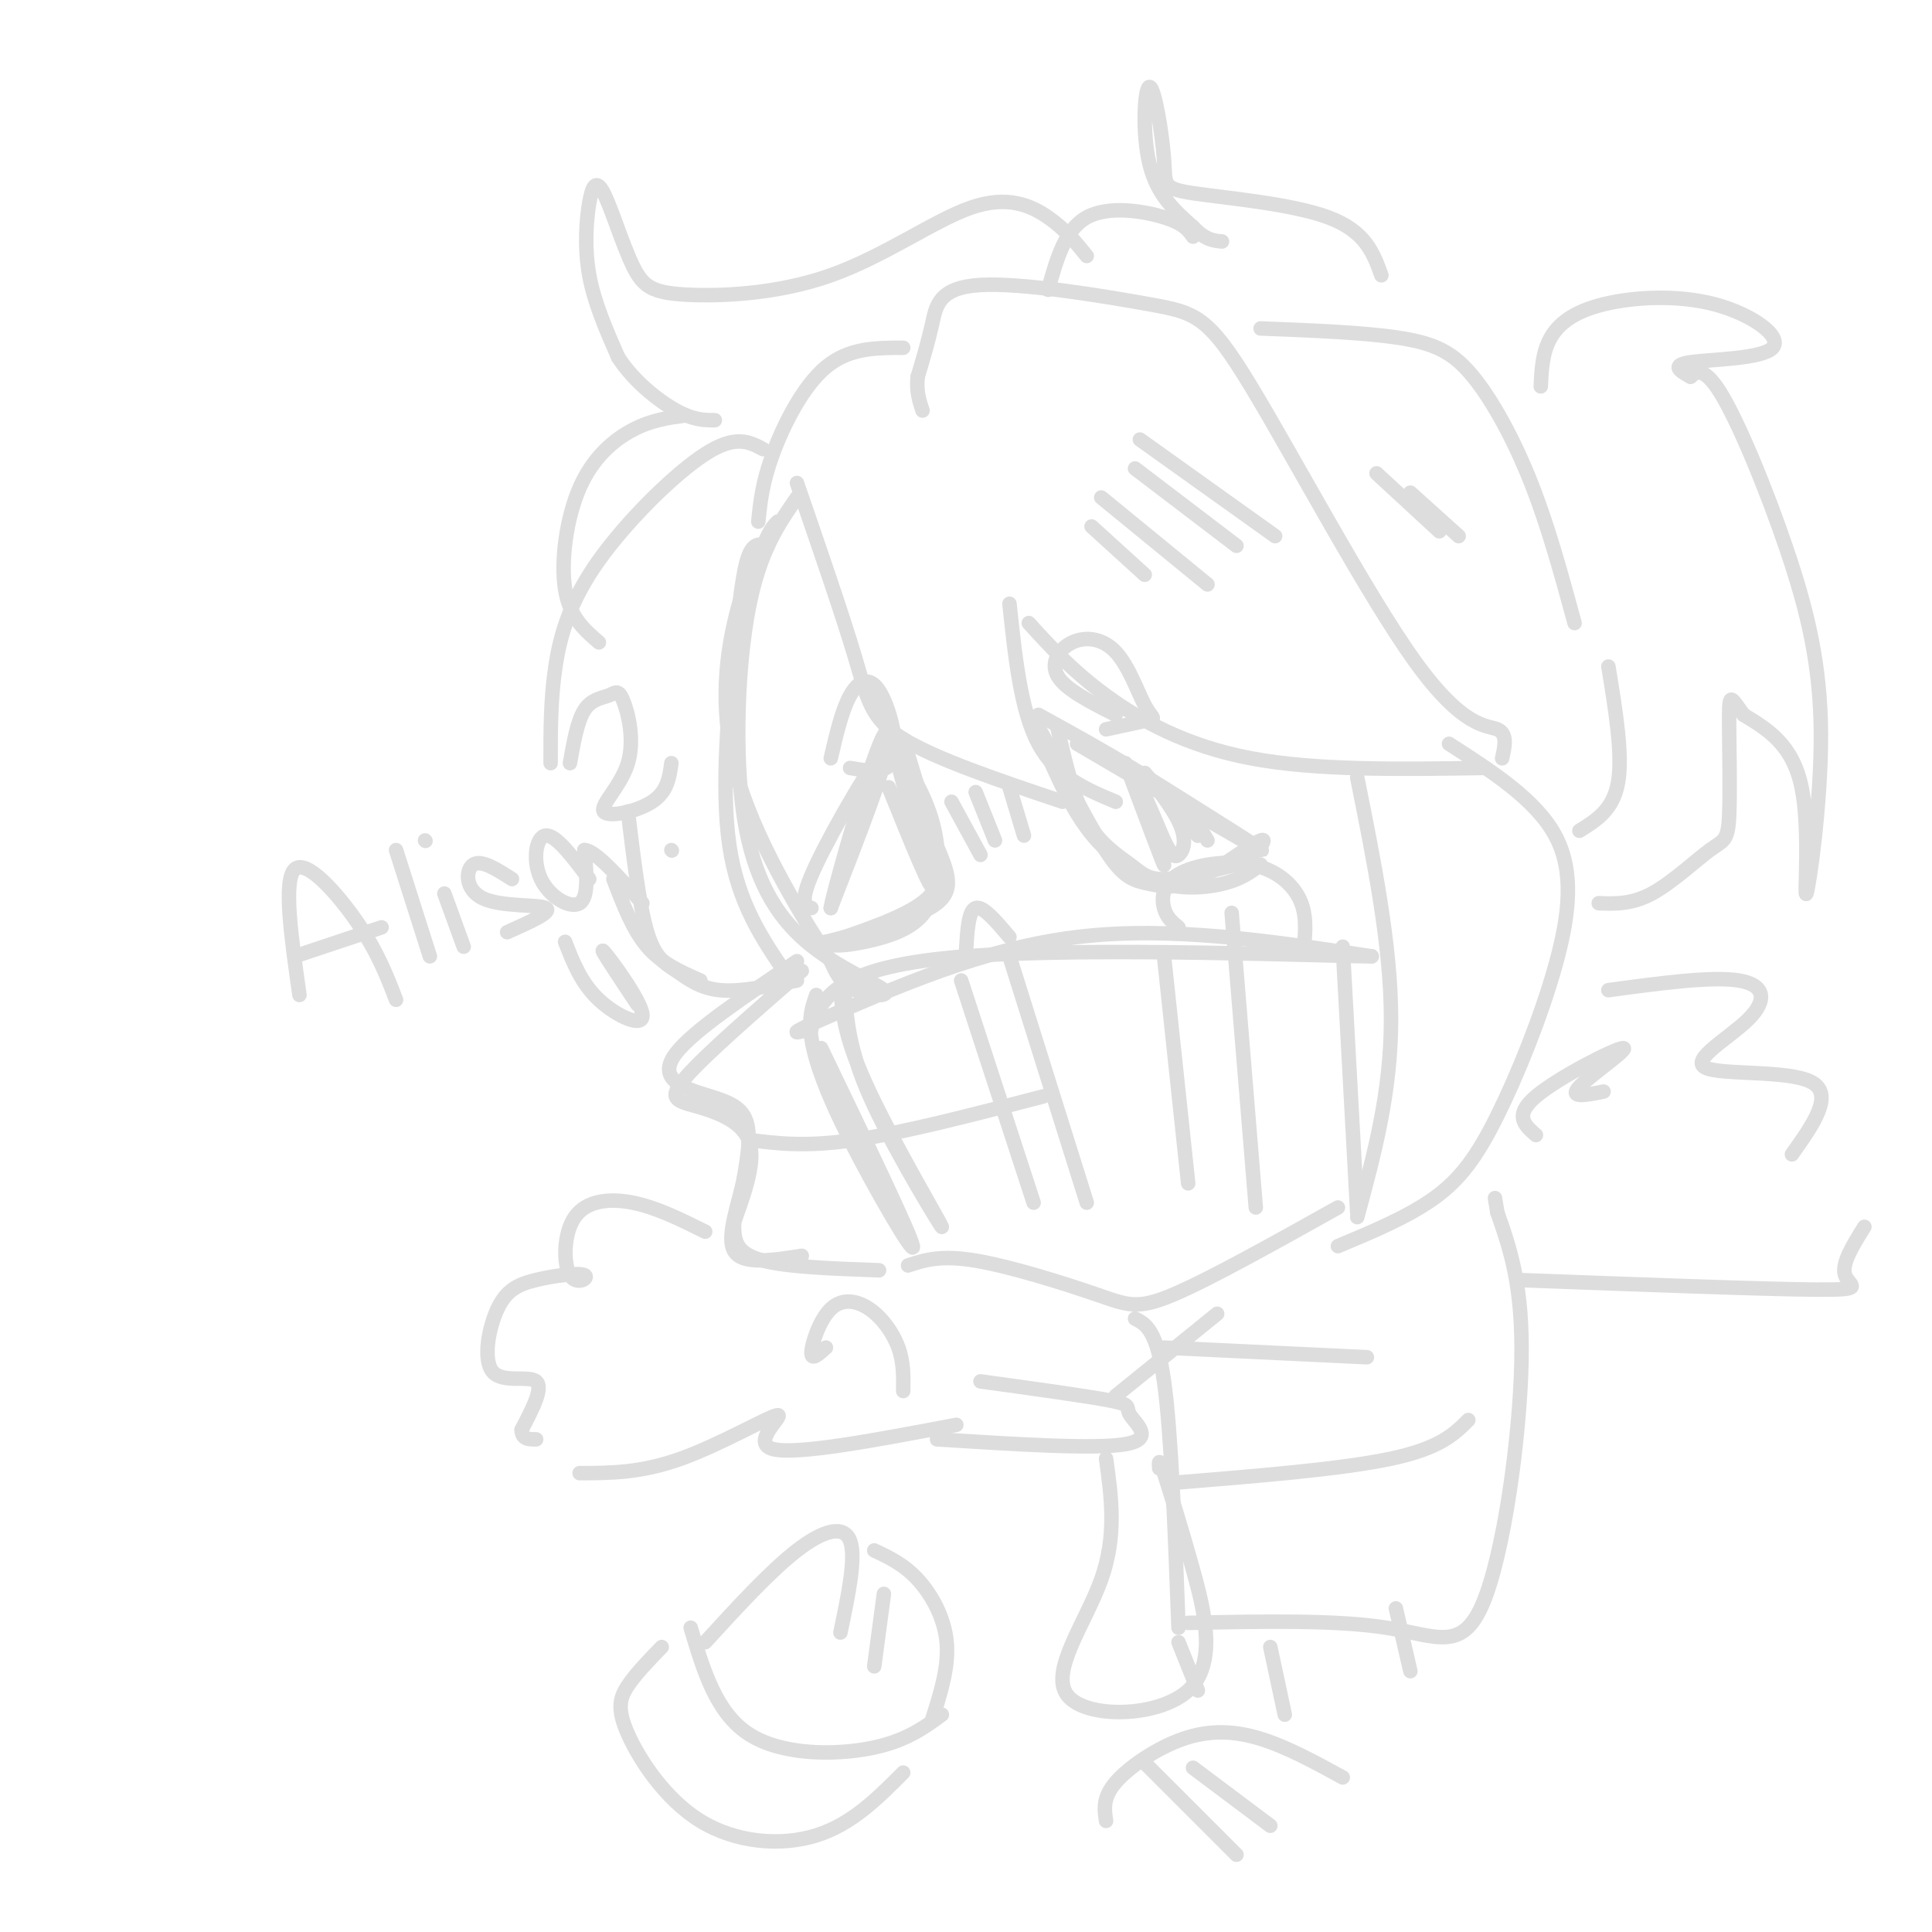 <svg viewBox='0 0 400 400' version='1.1' xmlns='http://www.w3.org/2000/svg' xmlns:xlink='http://www.w3.org/1999/xlink'><g fill='none' stroke='#DDDDDD' stroke-width='3' stroke-linecap='round' stroke-linejoin='round'><path d='M165,103c-3.859,5.562 -7.719,11.123 -10,23c-2.281,11.877 -2.984,30.069 -1,43c1.984,12.931 6.656,20.600 13,26c6.344,5.400 14.362,8.531 16,10c1.638,1.469 -3.103,1.277 -6,0c-2.897,-1.277 -3.948,-3.638 -5,-6'/><path d='M172,199c-4.940,-7.524 -14.792,-23.333 -19,-37c-4.208,-13.667 -2.774,-25.190 -1,-33c1.774,-7.810 3.887,-11.905 6,-16'/><path d='M158,113c1.500,-3.500 2.250,-4.250 3,-5'/><path d='M168,212c17.833,-7.833 35.667,-15.667 55,-18c19.333,-2.333 40.167,0.833 61,4'/><path d='M284,198c-7.756,0.000 -57.644,-2.000 -84,0c-26.356,2.000 -29.178,8.000 -32,14'/><path d='M168,212c-5.333,2.500 -2.667,1.750 0,1'/><path d='M166,201c-10.024,8.726 -20.048,17.452 -24,22c-3.952,4.548 -1.833,4.917 2,6c3.833,1.083 9.381,2.881 11,7c1.619,4.119 -0.690,10.560 -3,17'/><path d='M152,253c-0.200,4.333 0.800,6.667 6,8c5.200,1.333 14.600,1.667 24,2'/><path d='M169,206c-0.827,2.327 -1.655,4.655 -1,9c0.655,4.345 2.792,10.708 8,21c5.208,10.292 13.488,24.512 13,22c-0.488,-2.512 -9.744,-21.756 -19,-41'/><path d='M175,207c0.542,5.762 1.083,11.524 6,22c4.917,10.476 14.208,25.667 14,25c-0.208,-0.667 -9.917,-17.190 -15,-28c-5.083,-10.810 -5.542,-15.905 -6,-21'/><path d='M165,199c-10.720,7.196 -21.440,14.393 -25,19c-3.560,4.607 0.042,6.625 4,8c3.958,1.375 8.274,2.107 10,5c1.726,2.893 0.863,7.946 0,13'/><path d='M154,244c-1.067,5.311 -3.733,12.089 -2,15c1.733,2.911 7.867,1.956 14,1'/><path d='M155,236c5.917,0.750 11.833,1.500 22,0c10.167,-1.500 24.583,-5.250 39,-9'/><path d='M199,203c0.000,0.000 15.000,46.000 15,46'/><path d='M209,198c0.000,0.000 16.000,51.000 16,51'/><path d='M241,198c0.000,0.000 5.000,47.000 5,47'/><path d='M255,189c0.000,0.000 5.000,61.000 5,61'/><path d='M278,196c0.000,0.000 3.000,55.000 3,55'/><path d='M168,188c-1.378,-0.533 -2.756,-1.067 1,-9c3.756,-7.933 12.644,-23.267 14,-23c1.356,0.267 -4.822,16.133 -11,32'/><path d='M172,188c0.111,-1.778 5.889,-22.222 9,-31c3.111,-8.778 3.556,-5.889 4,-3'/><path d='M187,153c2.200,7.200 4.400,14.400 6,20c1.600,5.600 2.600,9.600 -1,13c-3.600,3.400 -11.800,6.200 -20,9'/><path d='M172,195c-1.183,1.447 5.858,0.563 11,-1c5.142,-1.563 8.384,-3.805 10,-8c1.616,-4.195 1.604,-10.341 0,-16c-1.604,-5.659 -4.802,-10.829 -8,-16'/><path d='M185,154c0.238,1.083 4.833,11.792 8,19c3.167,7.208 4.905,10.917 1,14c-3.905,3.083 -13.452,5.542 -23,8'/><path d='M171,195c-4.000,1.333 -2.500,0.667 -1,0'/><path d='M223,154c17.917,10.500 35.833,21.000 38,22c2.167,1.000 -11.417,-7.500 -25,-16'/><path d='M236,160c-7.667,-4.667 -14.333,-8.333 -21,-12'/><path d='M219,151c1.637,7.119 3.274,14.238 6,19c2.726,4.762 6.542,7.167 9,9c2.458,1.833 3.560,3.095 7,3c3.440,-0.095 9.220,-1.548 15,-3'/><path d='M256,179c4.102,-2.062 6.856,-5.715 5,-5c-1.856,0.715 -8.322,5.800 -13,8c-4.678,2.200 -7.567,1.515 -10,1c-2.433,-0.515 -4.409,-0.862 -7,-4c-2.591,-3.138 -5.795,-9.069 -9,-15'/><path d='M222,164c-3.345,-6.250 -7.208,-14.375 -7,-13c0.208,1.375 4.488,12.250 9,19c4.512,6.750 9.256,9.375 14,12'/><path d='M238,182c5.156,2.267 11.044,1.933 15,1c3.956,-0.933 5.978,-2.467 8,-4'/><path d='M184,163c4.667,11.556 9.333,23.111 9,20c-0.333,-3.111 -5.667,-20.889 -7,-25c-1.333,-4.111 1.333,5.444 4,15'/><path d='M190,173c1.556,4.378 3.444,7.822 3,5c-0.444,-2.822 -3.222,-11.911 -6,-21'/><path d='M233,158c4.178,11.156 8.356,22.311 8,21c-0.356,-1.311 -5.244,-15.089 -6,-18c-0.756,-2.911 2.622,5.044 6,13'/><path d='M241,174c1.461,2.914 2.113,3.699 3,3c0.887,-0.699 2.008,-2.880 0,-7c-2.008,-4.120 -7.145,-10.177 -7,-10c0.145,0.177 5.573,6.589 11,13'/><path d='M248,173c0.822,0.111 -2.622,-6.111 -3,-7c-0.378,-0.889 2.311,3.556 5,8'/><path d='M197,166c0.000,0.000 6.000,11.000 6,11'/><path d='M202,164c0.000,0.000 4.000,10.000 4,10'/><path d='M209,163c0.000,0.000 3.000,10.000 3,10'/><path d='M244,192c-1.231,-0.998 -2.463,-1.997 -3,-4c-0.537,-2.003 -0.381,-5.011 3,-7c3.381,-1.989 9.987,-2.959 15,-2c5.013,0.959 8.432,3.845 10,7c1.568,3.155 1.284,6.577 1,10'/><path d='M231,148c-5.181,-2.612 -10.362,-5.223 -12,-8c-1.638,-2.777 0.268,-5.719 3,-7c2.732,-1.281 6.289,-0.900 9,2c2.711,2.900 4.576,8.319 6,11c1.424,2.681 2.407,2.623 1,3c-1.407,0.377 -5.203,1.188 -9,2'/><path d='M172,157c1.155,-4.976 2.310,-9.952 4,-13c1.690,-3.048 3.917,-4.167 6,-1c2.083,3.167 4.024,10.619 3,14c-1.024,3.381 -5.012,2.690 -9,2'/><path d='M62,206c-1.689,-11.844 -3.378,-23.689 -1,-26c2.378,-2.311 8.822,4.911 13,11c4.178,6.089 6.089,11.044 8,16'/><path d='M61,198c0.000,0.000 18.000,-6.000 18,-6'/><path d='M82,176c0.000,0.000 7.000,22.000 7,22'/><path d='M92,185c0.000,0.000 4.000,11.000 4,11'/><path d='M88,174c0.000,0.000 0.100,0.100 0.1,0.1'/><path d='M106,182c-3.173,-2.030 -6.345,-4.060 -8,-3c-1.655,1.060 -1.792,5.208 2,7c3.792,1.792 11.512,1.226 13,2c1.488,0.774 -3.256,2.887 -8,5'/><path d='M122,182c-3.458,-4.607 -6.917,-9.214 -9,-9c-2.083,0.214 -2.792,5.250 -1,9c1.792,3.750 6.083,6.214 8,5c1.917,-1.214 1.458,-6.107 1,-11'/><path d='M121,176c2.167,0.000 7.083,5.500 12,11'/><path d='M139,176c0.000,0.000 0.100,0.100 0.1,0.1'/><path d='M118,158c0.768,-4.363 1.537,-8.726 3,-11c1.463,-2.274 3.621,-2.461 5,-3c1.379,-0.539 1.980,-1.432 3,1c1.020,2.432 2.459,8.188 1,13c-1.459,4.812 -5.816,8.680 -5,10c0.816,1.320 6.805,0.091 10,-2c3.195,-2.091 3.598,-5.046 4,-8'/><path d='M200,197c0.250,-4.250 0.500,-8.500 2,-9c1.500,-0.500 4.250,2.750 7,6'/><path d='M159,113c-1.452,-0.387 -2.905,-0.774 -4,2c-1.095,2.774 -1.833,8.708 -3,20c-1.167,11.292 -2.762,27.940 -1,40c1.762,12.060 6.881,19.530 12,27'/><path d='M165,203c-5.899,1.208 -11.798,2.417 -16,2c-4.202,-0.417 -6.708,-2.458 -9,-4c-2.292,-1.542 -4.369,-2.583 -6,-8c-1.631,-5.417 -2.815,-15.208 -4,-25'/><path d='M127,182c2.000,5.250 4.000,10.500 7,14c3.000,3.500 7.000,5.250 11,7'/><path d='M165,100c4.689,13.600 9.378,27.200 12,36c2.622,8.800 3.178,12.800 10,17c6.822,4.200 19.911,8.600 33,13'/><path d='M231,166c-6.167,-2.583 -12.333,-5.167 -16,-12c-3.667,-6.833 -4.833,-17.917 -6,-29'/><path d='M213,129c4.489,4.933 8.978,9.867 16,15c7.022,5.133 16.578,10.467 30,13c13.422,2.533 30.711,2.267 48,2'/><path d='M311,157c0.571,-2.554 1.142,-5.108 -1,-6c-2.142,-0.892 -6.996,-0.123 -17,-14c-10.004,-13.877 -25.159,-42.401 -34,-57c-8.841,-14.599 -11.370,-15.274 -21,-17c-9.630,-1.726 -26.362,-4.503 -35,-4c-8.638,0.503 -9.182,4.287 -10,8c-0.818,3.713 -1.909,7.357 -3,11'/><path d='M190,78c-0.333,3.000 0.333,5.000 1,7'/><path d='M187,72c-5.600,0.000 -11.200,0.000 -16,4c-4.800,4.000 -8.800,12.000 -11,18c-2.200,6.000 -2.600,10.000 -3,14'/><path d='M158,93c-2.845,-1.530 -5.690,-3.060 -12,1c-6.310,4.060 -16.083,13.708 -22,22c-5.917,8.292 -7.976,15.226 -9,22c-1.024,6.774 -1.012,13.387 -1,20'/><path d='M117,195c1.661,4.280 3.321,8.560 7,12c3.679,3.440 9.375,6.042 9,3c-0.375,-3.042 -6.821,-11.726 -8,-13c-1.179,-1.274 2.911,4.863 7,11'/><path d='M281,161c3.500,17.417 7.000,34.833 7,50c0.000,15.167 -3.500,28.083 -7,41'/><path d='M277,258c7.309,-3.056 14.619,-6.112 20,-10c5.381,-3.888 8.834,-8.609 13,-17c4.166,-8.391 9.045,-20.451 12,-31c2.955,-10.549 3.987,-19.585 0,-27c-3.987,-7.415 -12.994,-13.207 -22,-19'/><path d='M261,68c10.863,0.423 21.726,0.845 29,2c7.274,1.155 10.958,3.042 15,8c4.042,4.958 8.440,12.988 12,22c3.560,9.012 6.280,19.006 9,29'/><path d='M333,138c1.500,9.167 3.000,18.333 2,24c-1.000,5.667 -4.500,7.833 -8,10'/><path d='M225,53c-2.226,-2.767 -4.452,-5.534 -8,-8c-3.548,-2.466 -8.417,-4.632 -16,-2c-7.583,2.632 -17.881,10.061 -29,14c-11.119,3.939 -23.061,4.387 -30,4c-6.939,-0.387 -8.876,-1.609 -11,-6c-2.124,-4.391 -4.435,-11.950 -6,-15c-1.565,-3.050 -2.383,-1.590 -3,2c-0.617,3.590 -1.033,9.312 0,15c1.033,5.688 3.517,11.344 6,17'/><path d='M128,74c3.244,5.000 8.356,9.000 12,11c3.644,2.000 5.822,2.000 8,2'/><path d='M142,86c-3.536,0.470 -7.071,0.940 -11,3c-3.929,2.060 -8.250,5.708 -11,12c-2.750,6.292 -3.929,15.226 -3,21c0.929,5.774 3.964,8.387 7,11'/><path d='M319,80c0.164,-3.502 0.327,-7.003 2,-10c1.673,-2.997 4.854,-5.488 11,-7c6.146,-1.512 15.256,-2.044 23,0c7.744,2.044 14.124,6.666 12,9c-2.124,2.334 -12.750,2.381 -17,3c-4.250,0.619 -2.125,1.809 0,3'/><path d='M350,78c0.638,-0.407 2.232,-2.923 6,3c3.768,5.923 9.708,20.286 14,33c4.292,12.714 6.934,23.779 7,38c0.066,14.221 -2.444,31.598 -3,33c-0.556,1.402 0.841,-13.171 -1,-22c-1.841,-8.829 -6.921,-11.915 -12,-15'/><path d='M361,148c-2.559,-3.518 -2.956,-4.813 -3,0c-0.044,4.813 0.267,15.733 0,21c-0.267,5.267 -1.110,4.879 -4,7c-2.890,2.121 -7.826,6.749 -12,9c-4.174,2.251 -7.587,2.126 -11,2'/><path d='M286,57c-1.640,-4.568 -3.279,-9.135 -11,-12c-7.721,-2.865 -21.522,-4.027 -28,-5c-6.478,-0.973 -5.633,-1.756 -6,-7c-0.367,-5.244 -1.945,-14.950 -3,-15c-1.055,-0.050 -1.587,9.557 0,16c1.587,6.443 5.294,9.721 9,13'/><path d='M247,47c2.500,2.667 4.250,2.833 6,3'/><path d='M247,49c-0.933,-1.356 -1.867,-2.711 -6,-4c-4.133,-1.289 -11.467,-2.511 -16,0c-4.533,2.511 -6.267,8.756 -8,15'/><path d='M226,109c0.000,0.000 11.000,10.000 11,10'/><path d='M228,103c0.000,0.000 22.000,18.000 22,18'/><path d='M235,97c0.000,0.000 21.000,16.000 21,16'/><path d='M236,91c0.000,0.000 28.000,20.000 28,20'/><path d='M285,98c0.000,0.000 13.000,12.000 13,12'/><path d='M292,102c0.000,0.000 10.000,9.000 10,9'/><path d='M188,262c3.363,-1.107 6.726,-2.214 14,-1c7.274,1.214 18.458,4.750 25,7c6.542,2.250 8.440,3.214 16,0c7.560,-3.214 20.780,-10.607 34,-18'/><path d='M235,273c2.250,1.167 4.500,2.333 6,13c1.500,10.667 2.250,30.833 3,51'/><path d='M246,336c15.333,-0.315 30.667,-0.631 41,1c10.333,1.631 15.667,5.208 20,-5c4.333,-10.208 7.667,-34.202 8,-50c0.333,-15.798 -2.333,-23.399 -5,-31'/><path d='M310,251c-0.833,-5.167 -0.417,-2.583 0,0'/><path d='M243,307c17.417,-1.417 34.833,-2.833 45,-5c10.167,-2.167 13.083,-5.083 16,-8'/><path d='M241,279c0.000,0.000 42.000,2.000 42,2'/><path d='M244,340c0.000,0.000 4.000,10.000 4,10'/><path d='M263,341c0.000,0.000 3.000,14.000 3,14'/><path d='M289,333c0.000,0.000 3.000,13.000 3,13'/><path d='M318,235c-2.333,-2.018 -4.667,-4.036 0,-8c4.667,-3.964 16.333,-9.875 18,-10c1.667,-0.125 -6.667,5.536 -9,8c-2.333,2.464 1.333,1.732 5,1'/><path d='M333,205c10.730,-1.448 21.461,-2.896 27,-2c5.539,0.896 5.887,4.137 2,8c-3.887,3.863 -12.008,8.348 -9,10c3.008,1.652 17.145,0.472 22,3c4.855,2.528 0.427,8.764 -4,15'/><path d='M386,254c-2.400,3.844 -4.800,7.689 -4,10c0.800,2.311 4.800,3.089 -6,3c-10.800,-0.089 -36.400,-1.044 -62,-2'/><path d='M187,288c0.051,-2.971 0.102,-5.943 -1,-9c-1.102,-3.057 -3.357,-6.201 -6,-8c-2.643,-1.799 -5.673,-2.254 -8,0c-2.327,2.254 -3.951,7.215 -4,9c-0.049,1.785 1.475,0.392 3,-1'/><path d='M146,255c-5.053,-2.511 -10.106,-5.022 -15,-6c-4.894,-0.978 -9.628,-0.424 -12,3c-2.372,3.424 -2.382,9.719 -1,12c1.382,2.281 4.157,0.547 3,0c-1.157,-0.547 -6.247,0.091 -10,1c-3.753,0.909 -6.171,2.089 -8,6c-1.829,3.911 -3.069,10.553 -1,13c2.069,2.447 7.448,0.699 9,2c1.552,1.301 -0.724,5.650 -3,10'/><path d='M108,296c0.000,2.000 1.500,2.000 3,2'/><path d='M120,305c6.357,-0.012 12.714,-0.024 21,-3c8.286,-2.976 18.500,-8.917 20,-9c1.500,-0.083 -5.714,5.690 -1,7c4.714,1.310 21.357,-1.845 38,-5'/><path d='M194,298c16.411,1.036 32.821,2.071 39,1c6.179,-1.071 2.125,-4.250 1,-6c-1.125,-1.750 0.679,-2.071 -4,-3c-4.679,-0.929 -15.839,-2.464 -27,-4'/><path d='M231,289c0.000,0.000 21.000,-17.000 21,-17'/><path d='M229,302c1.110,7.986 2.220,15.971 -1,25c-3.220,9.029 -10.770,19.100 -7,24c3.770,4.900 18.861,4.627 25,-1c6.139,-5.627 3.325,-16.608 1,-25c-2.325,-8.392 -4.163,-14.196 -6,-20'/><path d='M241,305c-1.167,-3.500 -1.083,-2.250 -1,-1'/><path d='M146,340c6.756,-7.378 13.511,-14.756 19,-19c5.489,-4.244 9.711,-5.356 11,-2c1.289,3.356 -0.356,11.178 -2,19'/><path d='M181,321c3.067,1.444 6.133,2.889 9,6c2.867,3.111 5.533,7.889 6,13c0.467,5.111 -1.267,10.556 -3,16'/><path d='M183,330c0.000,0.000 -2.000,15.000 -2,15'/><path d='M195,355c-3.822,2.800 -7.644,5.600 -15,7c-7.356,1.400 -18.244,1.400 -25,-3c-6.756,-4.400 -9.378,-13.200 -12,-22'/><path d='M137,341c-2.667,2.750 -5.333,5.499 -7,8c-1.667,2.501 -2.333,4.753 0,10c2.333,5.247 7.667,13.490 15,18c7.333,4.510 16.667,5.289 24,3c7.333,-2.289 12.667,-7.644 18,-13'/><path d='M229,377c-0.363,-2.411 -0.726,-4.821 2,-8c2.726,-3.179 8.542,-7.125 14,-9c5.458,-1.875 10.560,-1.679 16,0c5.440,1.679 11.220,4.839 17,8'/><path d='M237,365c0.000,0.000 19.000,19.000 19,19'/><path d='M247,366c0.000,0.000 16.000,12.000 16,12'/></g>
</svg>